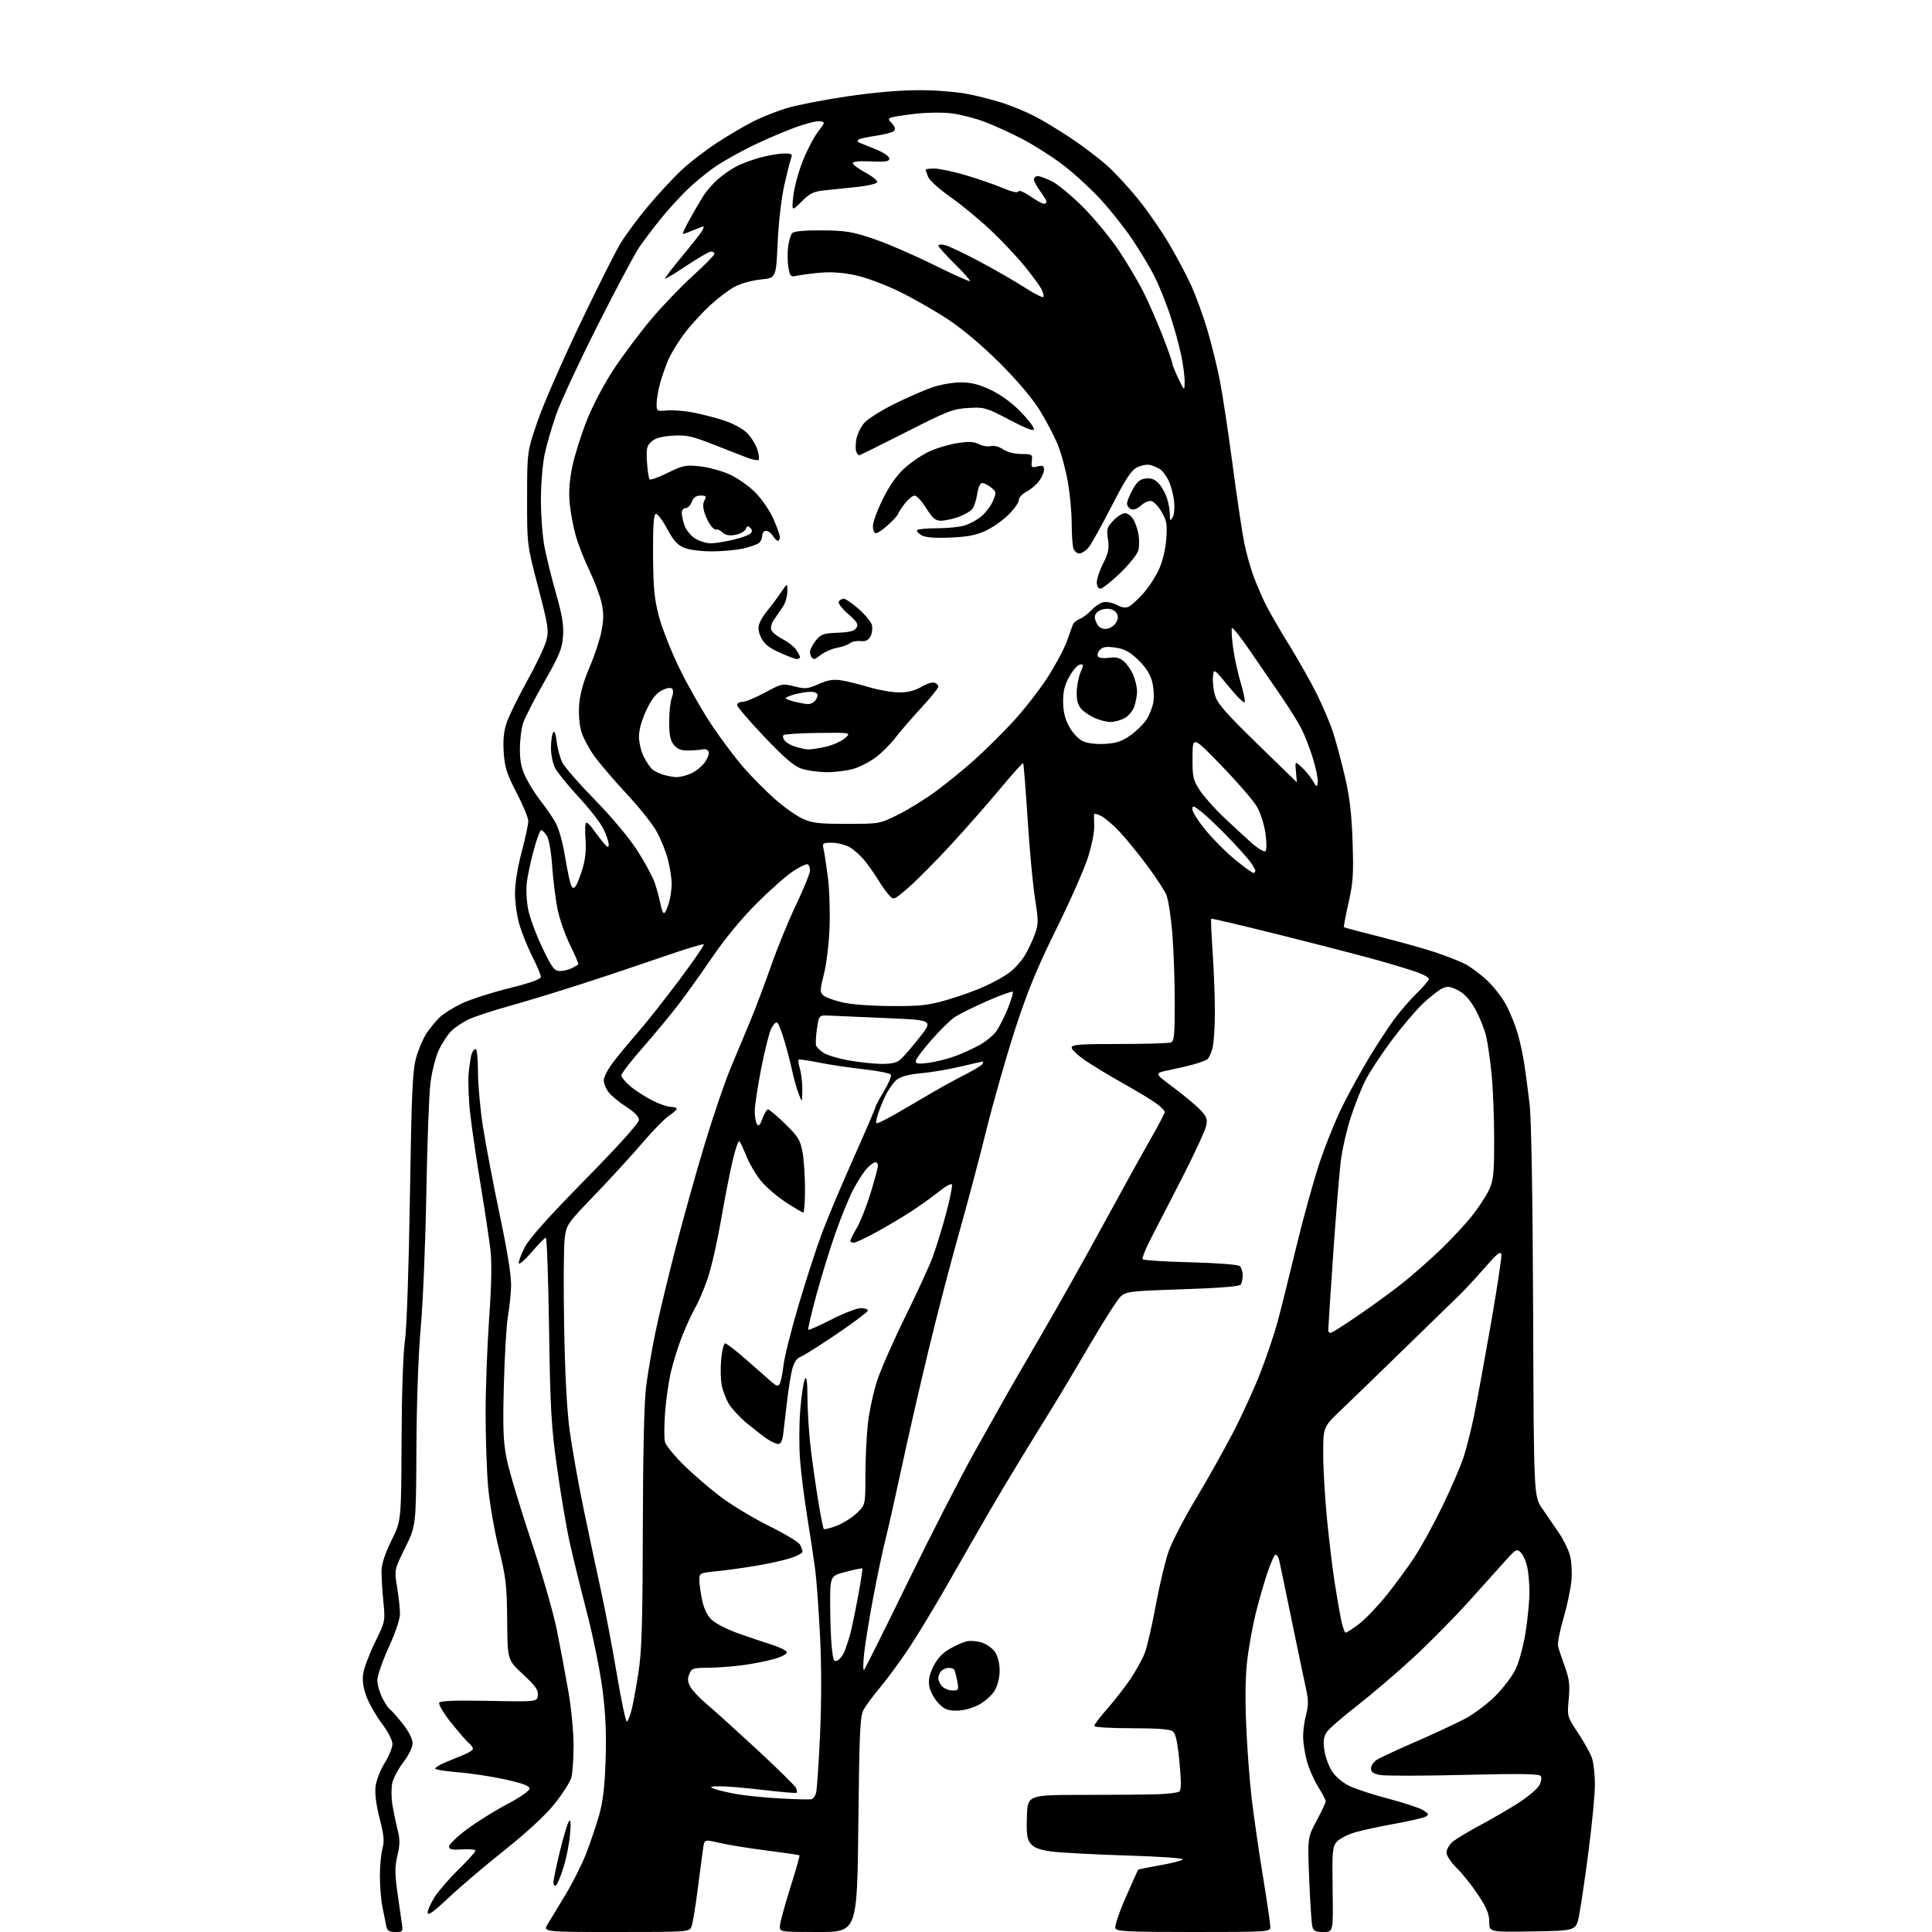 <?xml version="1.0" encoding="UTF-8" standalone="no"?>
<svg 
  version="1.1" 
  xmlns="http://www.w3.org/2000/svg" 
  xmlns:xlink="http://www.w3.org/1999/xlink" 
  xmlns:svg="http://www.w3.org/2000/svg"
  xmlns:rdf="http://www.w3.org/1999/02/22-rdf-syntax-ns#"
  xmlns:cc="http://creativecommons.org/ns#"
  xmlns:dc="http://purl.org/dc/elements/1.1/"
  viewBox="0 0 768 768"
  width="768"
  height="768"
>
<style>svg {background-color: white; }</style>"
<path stroke="none" fill="black" fill-rule="evenodd" d="M157.15,768.00C154.73,768.00 153.93,767.50 153.57,765.75C153.31,764.51 152.62,761.12 152.05,758.20C151.47,755.29 151.00,749.66 151.01,745.70C151.01,741.74 151.47,736.85 152.03,734.82C152.85,731.89 152.62,729.49 150.92,722.90C149.58,717.75 148.96,713.02 149.27,710.28C149.55,707.83 151.14,703.68 152.88,700.88C154.60,698.12 156.00,694.70 156.00,693.27C156.00,691.78 154.23,688.34 151.84,685.17C149.55,682.14 146.81,677.37 145.74,674.58C144.43,671.13 143.99,668.18 144.36,665.41C144.67,663.16 146.77,657.53 149.04,652.91C153.16,644.50 153.16,644.50 152.38,636.50C151.95,632.10 151.63,626.63 151.67,624.34C151.72,621.62 153.09,617.45 155.62,612.34C159.50,604.50 159.50,604.50 159.62,573.00C159.69,554.20 160.23,538.07 160.96,533.00C161.68,528.00 162.50,504.33 162.95,475.50C163.60,434.32 163.99,425.54 165.41,420.50C166.33,417.20 168.18,412.84 169.51,410.82C170.84,408.80 173.19,405.94 174.72,404.46C176.25,402.99 180.20,400.49 183.50,398.91C186.81,397.33 195.24,394.61 202.25,392.87C210.84,390.73 215.00,389.24 215.00,388.32C215.00,387.57 213.46,383.90 211.58,380.17C209.70,376.43 207.39,370.71 206.44,367.44C205.49,364.17 204.71,358.57 204.72,355.00C204.73,351.17 205.82,344.45 207.37,338.66C208.81,333.25 210.00,327.75 210.00,326.43C210.00,325.11 207.92,320.05 205.38,315.18C201.52,307.80 200.67,305.16 200.25,299.30C199.90,294.31 200.23,290.83 201.39,287.34C202.29,284.63 205.94,277.17 209.50,270.76C213.06,264.36 216.51,257.14 217.15,254.71C218.24,250.67 217.97,248.92 213.92,233.40C209.50,216.50 209.50,216.50 209.53,198.00C209.55,179.50 209.55,179.50 213.67,167.50C215.93,160.90 223.45,143.65 230.37,129.18C237.28,114.70 244.61,100.10 246.66,96.74C248.70,93.39 253.59,86.78 257.53,82.07C261.48,77.36 267.40,70.95 270.69,67.83C273.98,64.71 280.46,59.71 285.09,56.70C289.72,53.70 296.20,49.89 299.50,48.24C302.80,46.58 308.65,44.25 312.50,43.05C316.35,41.85 327.15,39.74 336.50,38.35C347.54,36.71 357.71,35.84 365.50,35.85C372.66,35.87 380.73,36.54 385.50,37.53C389.90,38.44 396.20,40.10 399.50,41.23C402.80,42.36 407.98,44.52 411.00,46.04C414.02,47.55 420.55,51.49 425.50,54.78C430.45,58.07 437.08,63.09 440.23,65.94C443.38,68.79 448.92,74.81 452.55,79.31C456.18,83.81 461.62,91.66 464.63,96.74C467.64,101.82 471.62,109.30 473.47,113.37C475.32,117.43 478.22,125.38 479.91,131.03C481.60,136.68 483.88,145.94 484.97,151.60C486.07,157.26 488.34,172.38 490.04,185.20C491.73,198.01 493.80,211.85 494.63,215.94C495.47,220.03 497.19,226.12 498.45,229.47C499.72,232.83 501.94,237.92 503.39,240.79C504.85,243.66 508.95,250.72 512.51,256.48C516.07,262.24 520.96,270.90 523.37,275.72C525.78,280.55 528.71,287.43 529.87,291.00C531.04,294.57 533.16,302.45 534.58,308.50C536.50,316.71 537.29,323.30 537.67,334.50C538.11,347.42 537.89,350.80 536.06,358.88C534.89,364.05 534.07,368.40 534.23,368.56C534.39,368.72 540.96,370.48 548.83,372.46C556.70,374.44 566.59,377.22 570.82,378.64C575.04,380.06 580.25,382.11 582.39,383.20C584.53,384.29 588.52,387.27 591.25,389.83C593.97,392.38 597.47,396.97 599.02,400.04C600.56,403.10 602.53,408.06 603.38,411.05C604.24,414.05 605.39,419.43 605.94,423.00C606.49,426.57 607.44,433.77 608.05,439.00C608.74,444.90 609.27,476.23 609.44,521.64C609.71,594.78 609.71,594.78 613.04,599.64C614.87,602.31 617.85,606.67 619.67,609.32C621.48,611.97 623.47,616.02 624.09,618.32C624.72,620.64 624.97,625.16 624.65,628.50C624.33,631.80 622.90,638.52 621.46,643.44C620.02,648.36 619.07,653.31 619.36,654.44C619.64,655.57 620.85,659.20 622.05,662.50C623.83,667.42 624.10,669.74 623.59,675.42C622.96,682.32 622.96,682.34 627.33,688.92C629.73,692.54 632.22,697.03 632.85,698.90C633.48,700.77 634.00,705.49 634.00,709.40C634.00,713.30 632.86,725.27 631.45,736.00C630.05,746.73 628.37,758.20 627.70,761.50C626.50,767.50 626.50,767.50 609.25,767.77C592.00,768.05 592.00,768.05 592.00,763.99C592.00,760.87 590.98,758.39 587.56,753.22C585.12,749.52 581.30,744.72 579.06,742.55C576.83,740.37 575.00,737.64 575.00,736.47C575.00,735.30 576.01,733.43 577.25,732.31C578.49,731.19 583.55,728.12 588.50,725.48C593.45,722.84 600.45,718.76 604.05,716.40C607.65,714.04 611.20,711.00 611.92,709.65C612.64,708.30 612.91,706.66 612.50,706.01C611.95,705.11 604.51,705.00 582.02,705.55C565.66,705.95 550.64,705.97 548.64,705.59C545.94,705.09 545.00,704.41 545.00,702.98C545.00,701.92 546.01,700.39 547.25,699.59C548.49,698.78 555.35,695.58 562.50,692.48C569.65,689.37 578.47,685.27 582.10,683.37C585.73,681.47 591.26,677.35 594.39,674.22C597.52,671.08 601.17,666.27 602.50,663.51C603.83,660.75 605.61,654.12 606.46,648.76C607.31,643.40 607.99,636.20 607.98,632.76C607.96,629.32 607.55,624.75 607.05,622.61C606.55,620.47 605.41,617.99 604.52,617.11C603.02,615.63 602.60,615.82 599.20,619.55C597.16,621.78 590.55,629.14 584.50,635.91C578.45,642.68 568.10,653.17 561.50,659.23C554.90,665.30 544.86,673.85 539.20,678.25C533.53,682.64 528.19,687.31 527.33,688.62C526.17,690.38 525.95,692.22 526.46,695.75C526.83,698.36 528.21,702.13 529.51,704.13C530.87,706.23 533.77,708.68 536.39,709.95C538.87,711.15 545.97,713.46 552.16,715.08C558.34,716.71 564.51,718.76 565.86,719.64C567.98,721.03 568.09,721.37 566.70,722.15C565.82,722.64 560.24,723.92 554.30,725.00C548.36,726.07 541.21,727.63 538.41,728.46C535.62,729.30 532.47,730.94 531.41,732.11C529.67,734.05 529.52,735.69 529.74,751.12C529.99,768.00 529.99,768.00 526.10,768.00C522.90,768.00 522.12,767.60 521.66,765.75C521.35,764.51 520.80,756.08 520.43,747.00C519.77,730.50 519.77,730.50 523.38,723.74C525.37,720.02 527.00,716.56 527.00,716.05C527.00,715.55 525.63,712.93 523.95,710.23C522.28,707.54 520.26,702.89 519.46,699.91C518.67,696.94 518.02,692.59 518.01,690.26C518.01,687.93 518.54,684.00 519.21,681.52C520.16,677.95 520.15,675.79 519.15,671.25C518.45,668.09 515.89,655.83 513.45,644.00C511.02,632.17 508.79,621.49 508.50,620.25C508.20,619.01 507.56,618.00 507.06,618.00C506.57,618.00 505.02,621.49 503.63,625.75C502.23,630.01 500.21,637.10 499.13,641.50C498.05,645.90 496.61,653.70 495.93,658.84C495.10,665.09 494.91,673.69 495.34,684.84C495.70,694.00 496.68,707.35 497.51,714.50C498.35,721.65 500.38,735.73 502.02,745.79C503.66,755.84 505.00,764.96 505.00,766.04C505.00,767.95 504.15,768.00 474.47,768.00C448.25,768.00 443.86,767.79 443.36,766.50C443.04,765.67 444.90,760.16 447.49,754.25C450.07,748.34 452.31,743.38 452.45,743.23C452.59,743.08 456.46,742.30 461.04,741.49C465.62,740.69 469.76,739.64 470.24,739.16C470.73,738.67 460.84,737.98 447.58,737.58C434.65,737.18 421.24,736.46 417.78,735.97C413.22,735.33 411.01,734.48 409.71,732.89C408.25,731.08 407.98,729.15 408.21,722.09C408.50,713.50 408.50,713.50 431.00,713.50C443.38,713.50 456.65,713.38 460.50,713.23C464.35,713.09 468.04,712.63 468.69,712.21C469.60,711.63 469.64,708.84 468.85,700.48C468.10,692.52 467.38,689.16 466.22,688.25C465.10,687.38 460.14,687.00 449.81,687.00C441.21,687.00 435.00,686.60 435.00,686.06C435.00,685.54 437.30,682.50 440.11,679.31C442.92,676.11 447.05,670.82 449.28,667.55C451.51,664.28 454.12,659.56 455.07,657.05C456.02,654.55 457.99,646.01 459.45,638.09C460.91,630.16 463.19,620.57 464.51,616.78C465.84,612.98 470.63,603.72 475.15,596.19C479.68,588.66 486.43,576.65 490.14,569.50C493.85,562.35 498.87,551.33 501.29,545.00C503.71,538.67 506.66,529.90 507.85,525.50C509.04,521.10 512.28,508.11 515.05,496.64C517.81,485.17 522.02,469.87 524.40,462.64C526.78,455.41 531.02,444.94 533.81,439.37C536.61,433.79 541.41,425.10 544.48,420.04C547.54,414.98 551.93,408.29 554.23,405.17C556.53,402.05 560.57,397.39 563.20,394.81C565.84,392.24 568.00,389.69 568.00,389.15C568.00,388.61 566.09,387.47 563.75,386.62C561.41,385.76 554.73,383.71 548.90,382.05C543.08,380.39 525.59,375.85 510.05,371.96C494.50,368.07 481.64,365.03 481.47,365.20C481.29,365.37 481.55,371.36 482.04,378.51C482.53,385.65 482.93,396.23 482.94,402.00C482.95,407.77 482.55,414.25 482.05,416.40C481.55,418.54 480.55,420.68 479.82,421.15C479.10,421.62 476.70,422.50 474.50,423.11C472.30,423.72 467.88,424.76 464.67,425.41C458.84,426.61 458.84,426.61 466.05,431.97C470.02,434.92 474.81,438.88 476.69,440.76C479.59,443.65 480.03,444.67 479.52,447.34C479.20,449.08 475.15,457.93 470.53,467.00C465.90,476.07 460.19,487.18 457.83,491.68C455.46,496.18 453.86,500.19 454.26,500.59C454.66,501.00 463.21,501.53 473.25,501.78C483.29,502.03 492.06,502.69 492.75,503.24C493.44,503.79 493.99,505.43 493.98,506.87C493.98,508.32 493.64,510.01 493.23,510.63C492.75,511.38 484.93,512.01 470.17,512.50C449.33,513.19 447.68,513.38 445.50,515.37C444.22,516.54 438.71,525.15 433.25,534.50C427.79,543.85 420.94,555.33 418.03,560.00C415.12,564.67 409.72,573.45 406.03,579.50C402.34,585.55 396.79,594.82 393.71,600.11C390.63,605.39 383.52,617.77 377.92,627.61C372.33,637.45 364.90,649.77 361.43,655.00C357.95,660.23 352.85,667.20 350.08,670.50C347.32,673.80 344.30,677.85 343.37,679.50C341.88,682.15 341.62,687.52 341.20,725.25C340.72,768.00 340.72,768.00 325.36,768.00C310.17,768.00 310.00,767.98 310.00,765.78C310.00,764.57 311.83,757.77 314.06,750.68C316.30,743.59 317.99,737.67 317.81,737.51C317.64,737.36 311.80,736.51 304.83,735.62C297.86,734.74 289.44,733.38 286.11,732.60C280.05,731.19 280.05,731.19 279.56,734.35C279.29,736.08 278.33,743.34 277.42,750.48C276.52,757.62 275.39,764.49 274.91,765.73C274.05,768.00 274.05,768.00 244.93,768.00C215.80,768.00 215.80,768.00 217.78,764.75C218.87,762.96 222.07,757.67 224.89,753.00C227.71,748.33 231.35,741.08 232.97,736.90C234.59,732.72 236.88,725.97 238.06,721.90C239.65,716.43 240.35,710.69 240.73,699.93C241.09,689.47 240.76,681.56 239.54,671.93C238.61,664.54 235.80,650.62 233.30,641.00C230.80,631.38 227.69,618.69 226.40,612.82C225.10,606.95 222.86,593.67 221.42,583.32C219.12,566.82 218.73,560.04 218.26,528.25C217.97,508.31 217.39,492.00 216.99,492.00C216.58,492.00 214.07,494.54 211.42,497.65C208.77,500.75 206.44,502.81 206.24,502.22C206.05,501.64 207.07,498.82 208.51,495.97C210.36,492.34 217.55,484.26 232.57,468.97C245.89,455.42 254.00,446.41 254.00,445.18C254.00,443.91 252.23,442.07 248.98,439.99C246.22,438.22 243.07,435.63 241.98,434.25C240.89,432.86 240.00,430.70 240.00,429.44C240.00,428.18 241.66,424.98 243.68,422.33C245.71,419.67 250.12,414.34 253.49,410.48C256.86,406.62 264.26,397.26 269.93,389.69C275.61,382.12 280.02,375.69 279.73,375.40C279.45,375.11 272.08,377.36 263.36,380.39C254.64,383.41 239.85,388.36 230.50,391.37C221.15,394.38 208.32,398.28 202.00,400.04C195.68,401.80 188.61,404.13 186.30,405.21C183.99,406.29 180.88,408.37 179.40,409.84C177.92,411.30 175.67,414.75 174.40,417.50C173.14,420.25 171.65,426.14 171.10,430.60C170.55,435.05 169.82,454.63 169.48,474.10C169.14,493.57 168.15,517.60 167.27,527.50C166.30,538.41 165.61,557.52 165.53,576.00C165.38,606.50 165.38,606.50 161.05,615.28C156.72,624.07 156.72,624.07 157.86,630.98C158.49,634.78 159.00,639.50 159.00,641.48C159.00,643.62 157.18,649.05 154.50,654.89C152.03,660.29 150.00,666.14 150.00,667.90C150.00,669.65 150.89,672.83 151.99,674.97C153.08,677.11 154.45,679.16 155.03,679.52C155.61,679.88 157.87,682.43 160.05,685.18C162.49,688.27 164.00,691.23 164.00,692.95C164.00,694.59 162.52,697.65 160.37,700.47C158.37,703.08 156.38,706.81 155.94,708.75C155.51,710.69 155.53,714.57 155.99,717.39C156.45,720.20 157.38,724.68 158.05,727.33C159.03,731.20 159.02,733.25 157.99,737.56C156.95,741.88 156.93,744.70 157.90,751.73C158.56,756.55 159.36,762.19 159.68,764.25C160.24,767.90 160.18,768.00 157.15,768.00zM178.25,754.44C172.18,760.16 170.00,761.70 170.00,760.30C170.00,759.25 171.30,756.39 172.88,753.95C174.47,751.50 178.74,746.59 182.38,743.03C186.02,739.47 189.00,736.17 189.00,735.69C189.00,735.21 186.64,734.97 183.75,735.16C179.60,735.43 178.50,735.19 178.50,734.00C178.50,733.18 181.65,730.14 185.50,727.25C189.35,724.36 196.55,719.86 201.50,717.25C206.72,714.49 210.50,711.87 210.50,711.00C210.50,709.92 207.81,708.91 200.85,707.36C195.54,706.19 187.10,704.90 182.10,704.51C177.09,704.11 173.00,703.45 173.00,703.05C173.00,702.64 174.69,701.58 176.75,700.69C178.81,699.81 182.19,698.41 184.25,697.59C186.31,696.77 188.00,695.68 188.00,695.17C188.00,694.66 187.25,693.63 186.34,692.87C185.43,692.12 182.26,688.46 179.29,684.74C176.32,681.02 174.21,677.47 174.59,676.86C175.07,676.08 181.03,675.86 194.39,676.12C213.50,676.50 213.50,676.50 213.80,673.91C214.04,671.83 212.87,670.17 207.92,665.58C201.73,659.86 201.73,659.86 201.61,644.18C201.49,630.14 201.14,627.13 198.26,615.47C196.49,608.31 194.59,597.28 194.03,590.97C193.47,584.66 193.03,571.40 193.04,561.50C193.05,551.60 193.68,534.73 194.45,524.00C195.37,511.13 195.55,501.95 194.98,497.00C194.50,492.88 192.77,481.40 191.14,471.50C189.50,461.60 187.62,448.80 186.95,443.06C186.29,437.32 186.00,429.89 186.31,426.55C186.63,423.21 187.18,419.69 187.55,418.74C187.91,417.78 188.62,417.00 189.11,417.00C189.60,417.00 190.00,421.08 190.00,426.07C190.00,431.05 190.89,440.86 191.98,447.86C193.07,454.86 196.08,470.69 198.67,483.04C201.87,498.25 203.31,507.44 203.16,511.50C203.03,514.80 202.46,520.20 201.88,523.50C201.30,526.80 200.59,538.98 200.29,550.56C199.84,567.98 200.04,573.09 201.44,580.06C202.38,584.70 206.70,599.16 211.05,612.18C215.44,625.32 220.07,641.41 221.44,648.30C222.80,655.14 224.83,666.03 225.96,672.50C227.08,678.97 228.00,688.59 228.00,693.89C228.00,699.18 227.59,704.95 227.09,706.70C226.58,708.46 223.62,713.08 220.51,716.98C216.91,721.50 209.70,728.18 200.68,735.38C192.88,741.59 182.79,750.17 178.25,754.44zM220.97,749.52C220.44,749.85 220.00,749.30 220.00,748.31C220.00,747.31 221.13,741.84 222.51,736.14C223.89,730.45 225.50,725.05 226.08,724.14C226.85,722.94 226.99,724.23 226.62,729.00C226.34,732.58 225.17,738.52 224.03,742.21C222.88,745.90 221.51,749.19 220.97,749.52zM322.65,715.20C323.28,715.02 324.08,713.88 324.41,712.68C324.75,711.48 325.45,701.17 325.97,689.77C326.57,676.72 326.57,662.07 325.98,650.27C325.46,639.95 324.60,628.12 324.06,624.00C323.53,619.88 322.14,610.65 320.97,603.50C319.80,596.35 318.48,586.00 318.05,580.50C317.61,575.00 317.65,565.84 318.14,560.14C318.62,554.45 319.45,549.05 319.98,548.14C320.65,547.00 320.95,549.19 320.97,555.29C320.99,560.12 321.48,568.45 322.06,573.79C322.65,579.13 323.99,588.85 325.05,595.40C326.10,601.94 327.19,607.52 327.46,607.79C327.73,608.07 330.00,607.51 332.51,606.55C335.01,605.60 338.62,603.34 340.53,601.54C344.00,598.26 344.00,598.26 344.01,586.38C344.01,579.85 344.47,570.52 345.03,565.65C345.59,560.78 347.25,553.15 348.72,548.69C350.20,544.23 355.18,532.91 359.80,523.54C364.41,514.17 369.29,503.57 370.64,500.00C371.99,496.43 374.41,488.60 376.02,482.60C377.62,476.61 378.70,471.32 378.40,470.84C378.11,470.37 375.98,471.49 373.68,473.34C371.38,475.19 366.79,478.51 363.49,480.73C360.18,482.94 353.71,486.83 349.11,489.38C344.52,491.92 340.14,494.00 339.38,494.00C338.62,494.00 338.01,493.66 338.01,493.25C338.02,492.84 339.20,490.48 340.65,488.00C342.09,485.52 344.56,479.26 346.13,474.09C347.71,468.91 349.00,464.07 349.00,463.34C349.00,462.60 348.53,462.00 347.95,462.00C347.38,462.00 345.87,463.12 344.60,464.49C343.33,465.86 340.92,469.57 339.25,472.74C337.57,475.91 334.38,483.68 332.16,490.00C329.93,496.32 326.49,507.51 324.50,514.86C322.51,522.20 321.06,528.40 321.29,528.62C321.51,528.84 325.67,526.99 330.53,524.51C335.39,522.03 340.64,520.00 342.19,520.00C343.73,520.00 345.00,520.43 345.00,520.95C345.00,521.48 339.35,525.73 332.43,530.41C325.52,535.08 319.01,539.18 317.96,539.51C316.86,539.86 315.63,541.67 315.03,543.81C314.46,545.84 313.52,551.55 312.93,556.50C312.34,561.45 311.64,567.41 311.37,569.75C311.03,572.69 310.40,574.00 309.34,574.00C308.50,574.00 306.39,573.01 304.65,571.80C302.92,570.59 299.35,567.80 296.72,565.62C294.09,563.43 290.98,560.09 289.81,558.20C288.64,556.30 287.33,552.90 286.89,550.63C286.45,548.36 286.35,543.69 286.68,540.25C287.01,536.81 287.73,534.00 288.28,534.00C288.82,534.00 292.70,537.01 296.89,540.69C301.07,544.37 305.54,548.30 306.80,549.41C308.65,551.04 309.27,551.18 309.94,550.10C310.39,549.36 311.07,546.06 311.45,542.76C311.82,539.46 314.54,528.60 317.50,518.63C320.45,508.66 324.64,495.77 326.81,490.00C328.98,484.23 334.63,470.80 339.38,460.17C344.12,449.54 348.00,440.51 348.00,440.11C348.00,439.71 349.52,436.86 351.37,433.79C353.22,430.71 354.46,427.74 354.11,427.18C353.77,426.62 348.99,425.67 343.49,425.07C338.00,424.47 329.97,423.27 325.67,422.41C321.36,421.54 317.65,421.01 317.43,421.23C317.21,421.45 317.48,423.17 318.02,425.06C318.56,426.94 318.97,430.74 318.93,433.49C318.86,438.50 318.86,438.50 317.38,434.50C316.57,432.30 315.43,428.25 314.86,425.50C314.28,422.75 312.91,417.46 311.81,413.75C310.71,410.04 309.42,406.76 308.94,406.47C308.47,406.17 307.42,407.21 306.62,408.78C305.81,410.34 303.99,417.56 302.57,424.81C301.16,432.07 300.01,439.70 300.02,441.76C300.02,443.82 300.42,446.12 300.90,446.88C301.55,447.90 302.12,447.31 303.09,444.63C303.81,442.63 304.81,441.00 305.30,441.00C305.79,441.00 308.86,443.59 312.10,446.75C317.25,451.76 318.13,453.19 319.00,457.89C319.55,460.85 320.00,467.49 320.00,472.64C320.00,477.79 319.69,482.00 319.32,482.00C318.95,482.00 315.82,480.16 312.37,477.92C308.92,475.67 304.49,471.86 302.51,469.44C300.53,467.03 297.96,462.68 296.79,459.78C295.62,456.88 294.34,454.12 293.94,453.66C293.54,453.19 292.29,456.79 291.16,461.66C290.04,466.52 287.96,477.19 286.55,485.36C285.13,493.53 282.83,503.65 281.42,507.86C280.02,512.06 277.80,517.34 276.49,519.58C275.18,521.83 272.79,527.00 271.18,531.08C269.57,535.16 267.51,541.76 266.61,545.74C265.71,549.73 264.70,556.98 264.35,561.86C264.00,566.75 263.99,571.84 264.33,573.17C264.66,574.51 268.01,578.63 271.77,582.34C275.52,586.05 282.18,591.78 286.55,595.07C290.92,598.36 299.57,603.56 305.77,606.63C311.96,609.69 317.48,613.02 318.02,614.03C318.56,615.04 319.00,616.31 319.00,616.85C319.00,617.40 316.86,618.53 314.25,619.38C311.64,620.23 305.45,621.60 300.50,622.43C295.55,623.26 288.46,624.24 284.75,624.60C278.18,625.26 278.00,625.35 278.00,628.09C278.00,629.64 278.51,633.27 279.13,636.17C279.88,639.65 281.19,642.30 282.99,643.97C284.50,645.36 289.05,647.70 293.11,649.17C297.18,650.63 303.17,652.66 306.44,653.67C309.70,654.68 312.55,656.04 312.76,656.70C312.98,657.42 311.00,658.52 307.82,659.45C304.89,660.30 299.12,661.43 295.00,661.97C290.88,662.50 284.68,662.95 281.23,662.97C275.41,663.00 274.88,663.19 273.97,665.58C273.22,667.54 273.38,668.81 274.61,670.83C275.51,672.30 278.33,675.24 280.87,677.36C283.42,679.48 292.34,687.54 300.71,695.27C309.07,703.01 316.17,710.00 316.48,710.81C316.79,711.62 316.87,712.46 316.66,712.67C316.45,712.88 310.48,712.37 303.39,711.54C296.30,710.70 288.48,710.04 286.00,710.07C282.39,710.12 281.93,710.30 283.69,711.01C284.89,711.49 288.72,712.42 292.19,713.08C295.66,713.73 303.68,714.55 310.00,714.91C316.32,715.26 322.02,715.39 322.65,715.20zM249.20,684.38C249.61,684.12 250.41,682.18 250.98,680.07C251.55,677.95 252.78,671.33 253.72,665.36C255.12,656.38 255.43,646.38 255.53,607.50C255.60,577.07 256.07,557.15 256.86,551.01C257.53,545.78 259.19,536.11 260.56,529.51C261.93,522.90 265.55,507.82 268.60,496.00C271.65,484.18 276.88,465.50 280.22,454.50C283.55,443.50 288.08,430.23 290.27,425.00C292.46,419.77 296.03,411.23 298.19,406.00C300.36,400.77 304.14,390.74 306.60,383.70C309.07,376.66 313.54,365.75 316.54,359.46C319.54,353.17 322.00,347.14 322.00,346.07C322.00,345.00 321.61,343.88 321.13,343.58C320.66,343.29 318.07,344.49 315.38,346.25C312.70,348.01 306.19,353.74 300.93,358.98C295.11,364.76 288.27,373.01 283.50,380.00C279.18,386.32 273.08,394.88 269.94,399.00C266.81,403.12 260.36,410.91 255.62,416.31C250.88,421.70 247.00,426.73 247.00,427.49C247.00,428.24 248.69,430.25 250.75,431.96C252.81,433.66 256.73,436.17 259.45,437.53C262.17,438.89 265.43,440.00 266.70,440.00C267.96,440.00 269.00,440.34 269.00,440.75C269.00,441.16 267.62,442.40 265.95,443.50C264.27,444.60 259.53,449.44 255.42,454.26C251.30,459.08 242.81,468.35 236.56,474.86C225.35,486.51 225.17,486.77 224.47,492.42C224.07,495.57 223.98,511.28 224.26,527.33C224.60,546.60 225.36,560.73 226.49,568.97C227.43,575.83 229.92,589.78 232.03,599.97C234.14,610.16 237.25,624.80 238.94,632.50C240.63,640.20 243.46,655.13 245.23,665.67C247.00,676.21 248.79,684.63 249.20,684.38zM380.24,680.00C376.58,680.00 375.30,679.47 372.93,676.93C371.35,675.24 369.78,672.33 369.43,670.46C368.97,668.01 369.40,665.80 370.99,662.52C372.49,659.43 374.53,657.20 377.35,655.55C379.63,654.22 382.71,652.84 384.20,652.47C385.68,652.11 388.46,652.33 390.36,652.96C392.27,653.59 394.63,655.32 395.61,656.80C396.65,658.39 397.38,661.38 397.38,664.08C397.38,666.82 396.60,670.00 395.43,672.00C394.35,673.85 391.50,676.40 389.08,677.68C386.39,679.10 382.96,680.00 380.24,680.00zM378.68,672.00C381.08,672.00 381.18,671.78 380.52,668.26C380.13,666.20 379.61,664.17 379.35,663.76C379.09,663.34 378.10,663.00 377.14,663.00C376.18,663.00 374.86,663.54 374.20,664.20C373.54,664.86 373.00,666.18 373.00,667.13C373.00,668.08 373.71,669.56 374.57,670.43C375.44,671.29 377.29,672.00 378.68,672.00zM343.47,663.83C343.86,663.45 351.72,647.70 360.92,628.83C370.13,609.95 382.09,586.62 387.50,577.00C392.91,567.38 398.47,557.48 399.85,555.00C401.23,552.52 407.61,541.50 414.02,530.50C420.43,519.50 431.43,499.93 438.46,487.00C445.49,474.07 453.88,458.89 457.12,453.25C460.35,447.62 463.00,442.58 463.00,442.05C463.00,441.53 461.54,440.02 459.75,438.70C457.96,437.38 452.23,433.90 447.00,430.97C441.77,428.04 434.91,423.91 431.75,421.79C428.59,419.66 426.00,417.27 426.00,416.46C426.00,415.23 428.98,415.00 444.92,415.00C455.32,415.00 464.55,414.73 465.42,414.39C466.77,413.87 467.00,411.49 466.98,398.14C466.98,389.54 466.53,377.21 465.99,370.74C465.46,364.27 464.40,357.52 463.65,355.74C462.90,353.96 459.46,348.70 456.01,344.06C452.56,339.43 447.67,333.42 445.15,330.73C442.63,328.03 439.31,325.18 437.78,324.39C436.25,323.60 434.96,323.30 434.91,323.72C434.86,324.15 434.88,326.30 434.97,328.51C435.05,330.71 433.94,336.24 432.50,340.80C431.07,345.35 425.40,358.17 419.91,369.27C412.24,384.81 408.48,393.96 403.58,408.98C400.09,419.72 394.88,437.95 392.02,449.50C389.16,461.05 384.20,479.73 381.01,491.00C377.81,502.27 372.42,522.98 369.04,537.00C365.65,551.02 360.86,571.95 358.39,583.50C355.91,595.05 353.00,608.01 351.91,612.29C350.83,616.57 348.65,626.92 347.07,635.29C345.50,643.66 343.88,653.65 343.48,657.50C343.08,661.35 343.08,664.20 343.47,663.83zM333.00,660.00C333.95,659.49 335.20,657.82 335.79,656.29C336.37,654.75 337.31,651.92 337.86,650.00C338.42,648.08 339.82,641.39 340.99,635.14C342.15,628.88 342.97,623.64 342.80,623.48C342.64,623.32 339.69,623.92 336.25,624.82C330.00,626.46 330.00,626.46 330.00,637.58C330.00,643.70 330.29,651.46 330.64,654.81C331.20,660.19 331.48,660.81 333.00,660.00zM534.93,649.00C535.36,649.00 537.75,647.44 540.24,645.54C542.73,643.64 547.60,638.58 551.05,634.29C554.51,630.01 559.56,623.12 562.27,619.00C564.99,614.88 570.04,605.65 573.50,598.50C576.96,591.35 580.73,582.58 581.88,579.00C583.03,575.42 584.88,568.04 586.00,562.58C587.11,557.12 590.07,540.99 592.57,526.72C595.07,512.45 596.97,499.87 596.81,498.76C596.56,497.14 595.24,498.18 590.06,504.12C586.52,508.18 582.02,513.03 580.06,514.90C578.10,516.77 568.38,526.22 558.47,535.90C548.55,545.58 537.19,556.59 533.22,560.36C526.00,567.22 526.00,567.22 526.00,577.97C526.00,583.88 526.69,595.65 527.53,604.11C528.37,612.57 529.72,623.77 530.54,629.00C531.36,634.23 532.50,640.86 533.08,643.75C533.67,646.64 534.50,649.00 534.93,649.00zM529.41,529.67C530.18,529.38 535.24,526.10 540.66,522.39C546.07,518.68 553.65,513.14 557.50,510.08C561.35,507.03 568.02,501.16 572.33,497.05C576.64,492.94 582.38,486.80 585.08,483.40C587.79,480.00 590.89,475.25 591.98,472.86C593.68,469.12 593.96,466.31 593.95,453.00C593.95,444.48 593.51,433.00 592.98,427.50C592.45,422.00 591.49,415.15 590.85,412.27C590.21,409.39 588.27,404.47 586.53,401.34C584.33,397.36 582.23,395.04 579.62,393.68C576.57,392.10 575.41,391.95 573.40,392.86C572.04,393.49 568.63,396.13 565.83,398.75C563.03,401.36 557.38,408.00 553.27,413.50C549.16,419.00 544.46,426.13 542.84,429.33C541.21,432.54 538.58,439.16 536.99,444.04C535.39,448.93 533.61,456.65 533.02,461.21C532.44,465.77 531.07,482.50 529.98,498.39C528.89,514.28 528.00,527.94 528.00,528.75C528.00,529.60 528.59,529.99 529.41,529.67zM352.04,444.98C354.30,443.83 360.62,440.21 366.09,436.95C371.56,433.68 379.14,429.44 382.94,427.53C386.74,425.62 390.14,423.59 390.48,423.02C390.83,422.46 390.89,422.00 390.62,422.00C390.35,422.00 386.40,422.89 381.84,423.98C377.29,425.07 370.27,426.26 366.24,426.62C361.29,427.07 358.11,427.91 356.45,429.22C355.09,430.29 352.91,433.48 351.60,436.33C350.30,439.17 348.94,442.75 348.59,444.28C347.94,447.07 347.94,447.07 352.04,444.98zM350.14,422.91C354.15,422.97 356.38,422.50 357.85,421.25C358.99,420.29 362.41,416.35 365.45,412.50C370.98,405.50 370.98,405.50 352.74,404.73C342.71,404.31 332.48,403.86 330.02,403.73C325.54,403.50 325.54,403.50 324.75,408.97C324.31,411.98 324.16,414.99 324.42,415.66C324.68,416.33 326.02,417.62 327.41,418.53C328.79,419.44 333.20,420.77 337.21,421.50C341.22,422.22 347.04,422.86 350.14,422.91zM369.25,422.48C372.14,422.08 376.87,420.88 379.76,419.81C382.65,418.73 387.03,416.72 389.50,415.35C391.96,413.97 394.91,411.52 396.06,409.91C397.21,408.30 399.26,404.24 400.63,400.88C401.99,397.52 402.87,394.53 402.57,394.24C402.27,393.94 397.64,395.63 392.27,397.99C386.89,400.35 381.11,403.23 379.41,404.39C377.71,405.55 373.55,409.65 370.17,413.50C366.80,417.35 364.03,421.10 364.02,421.84C364.00,422.89 365.16,423.03 369.25,422.48zM354.14,399.92C365.88,399.99 368.98,399.65 376.42,397.49C381.18,396.12 387.96,393.68 391.50,392.07C395.03,390.47 399.54,387.93 401.51,386.42C403.48,384.92 406.19,381.83 407.52,379.56C408.85,377.29 410.62,373.50 411.46,371.13C412.82,367.27 412.81,365.82 411.45,357.32C410.60,352.09 409.28,337.90 408.51,325.79C407.73,313.68 406.93,303.60 406.72,303.39C406.51,303.18 402.46,307.67 397.73,313.37C392.99,319.07 384.19,329.08 378.18,335.62C372.17,342.15 364.55,349.84 361.26,352.70C355.26,357.91 355.26,357.91 353.29,355.70C352.21,354.49 350.36,351.88 349.18,349.91C348.00,347.93 345.65,344.56 343.96,342.41C342.27,340.26 339.45,337.71 337.71,336.75C335.96,335.79 332.79,335.00 330.66,335.00C327.14,335.00 326.83,335.21 327.33,337.25C327.64,338.49 328.41,343.52 329.06,348.42C329.71,353.33 330.02,362.56 329.76,368.92C329.50,375.29 328.48,383.57 327.50,387.32C325.98,393.16 325.92,394.35 327.11,395.54C327.88,396.31 331.20,397.59 334.50,398.38C338.11,399.26 345.94,399.87 354.14,399.92zM222.59,386.00C223.99,386.00 226.11,385.49 227.32,384.86C228.52,384.24 229.67,383.58 229.88,383.40C230.10,383.21 228.65,379.79 226.67,375.78C224.69,371.78 222.43,365.35 221.64,361.50C220.85,357.65 219.90,350.00 219.52,344.50C219.11,338.64 218.23,333.57 217.39,332.25C216.60,331.01 215.58,330.00 215.13,330.00C214.68,330.00 213.37,333.49 212.21,337.75C211.05,342.01 209.81,347.79 209.44,350.58C209.08,353.41 209.31,358.28 209.97,361.58C210.62,364.84 213.15,371.66 215.60,376.75C219.48,384.83 220.37,386.00 222.59,386.00zM263.95,363.00C264.35,363.00 265.20,361.26 265.84,359.13C266.48,357.01 267.00,353.50 267.00,351.34C267.00,349.19 266.31,344.76 265.46,341.52C264.62,338.27 262.54,333.19 260.85,330.24C259.16,327.28 253.92,320.73 249.20,315.68C244.49,310.63 238.76,303.96 236.47,300.86C234.19,297.75 231.74,293.13 231.02,290.59C230.25,287.82 229.94,283.45 230.26,279.73C230.60,275.76 232.07,270.53 234.33,265.30C236.28,260.80 238.42,254.35 239.08,250.98C240.02,246.25 240.02,243.67 239.10,239.57C238.45,236.65 236.31,230.95 234.35,226.89C232.38,222.82 229.95,216.66 228.94,213.20C227.93,209.73 226.82,203.88 226.47,200.20C226.03,195.60 226.35,190.99 227.49,185.50C228.40,181.10 231.00,172.83 233.27,167.11C235.69,161.01 240.15,152.56 244.09,146.61C247.78,141.05 254.39,132.22 258.78,127.00C263.16,121.78 270.64,113.98 275.38,109.67C280.12,105.37 284.00,101.43 284.00,100.92C284.00,100.42 283.39,100.00 282.65,100.00C281.91,100.00 277.58,102.49 273.03,105.54C268.47,108.59 264.59,110.93 264.40,110.73C264.21,110.54 267.22,106.59 271.09,101.94C274.96,97.30 278.57,92.71 279.10,91.75C279.63,90.79 279.88,90.00 279.66,90.00C279.43,90.00 277.63,90.68 275.65,91.50C273.68,92.33 271.81,93.00 271.50,93.00C271.19,93.00 272.37,90.41 274.13,87.25C275.88,84.09 278.32,79.91 279.54,77.96C280.76,76.01 283.40,72.97 285.41,71.21C287.41,69.45 290.83,67.11 293.00,66.00C295.17,64.90 299.52,63.32 302.68,62.50C305.84,61.67 309.95,61.00 311.82,61.00C314.65,61.00 315.10,61.29 314.52,62.75C314.15,63.71 312.92,68.55 311.80,73.50C310.61,78.75 309.50,88.33 309.13,96.50C308.50,110.50 308.50,110.50 302.50,111.09C299.20,111.41 294.65,112.63 292.38,113.79C290.12,114.95 285.70,118.25 282.57,121.11C279.44,123.97 274.85,128.94 272.38,132.15C269.91,135.36 266.95,140.12 265.79,142.74C264.64,145.35 263.09,149.74 262.36,152.49C261.62,155.25 261.02,158.86 261.01,160.53C261.00,163.47 261.12,163.54 265.09,163.16C267.33,162.95 271.95,163.30 275.34,163.94C278.73,164.58 284.32,166.02 287.76,167.14C291.32,168.29 295.27,170.42 296.93,172.08C298.53,173.69 300.37,176.60 301.02,178.57C301.67,180.53 301.90,182.43 301.54,182.79C301.18,183.15 299.00,182.71 296.69,181.81C294.39,180.91 288.24,178.51 283.03,176.48C274.89,173.31 272.68,172.85 267.34,173.19C262.98,173.47 260.47,174.17 258.96,175.54C257.09,177.23 256.85,178.32 257.19,183.71C257.41,187.13 257.88,190.21 258.23,190.56C258.57,190.91 261.82,189.74 265.44,187.96C271.42,185.01 272.58,184.78 278.13,185.36C281.49,185.71 286.82,187.15 289.98,188.57C293.15,189.99 297.78,193.24 300.31,195.82C302.84,198.40 306.05,203.10 307.45,206.28C308.85,209.46 310.00,212.72 310.00,213.53C310.00,214.34 309.66,215.00 309.24,215.00C308.82,215.00 307.92,214.10 307.23,213.00C306.55,211.90 305.31,211.00 304.49,211.00C303.67,211.00 303.00,211.84 303.00,212.88C303.00,213.91 302.42,215.24 301.71,215.83C301.00,216.42 298.19,217.41 295.46,218.04C292.73,218.67 287.09,219.18 282.93,219.18C278.59,219.18 273.88,218.56 271.89,217.73C269.27,216.63 267.63,214.78 265.13,210.09C263.31,206.68 261.30,204.07 260.66,204.29C259.84,204.57 259.53,209.32 259.60,220.59C259.68,233.58 260.11,238.06 261.92,245.00C263.14,249.68 266.86,259.06 270.18,265.87C273.51,272.67 279.29,282.79 283.02,288.37C286.76,293.94 292.45,301.50 295.66,305.18C298.87,308.85 304.40,314.42 307.95,317.57C311.50,320.72 316.45,324.24 318.95,325.39C322.84,327.20 325.39,327.50 336.55,327.50C349.58,327.50 349.62,327.49 357.07,323.81C361.18,321.78 368.13,317.44 372.52,314.18C376.91,310.91 383.68,305.37 387.57,301.87C391.46,298.36 398.11,291.79 402.34,287.26C406.56,282.73 412.69,274.96 415.94,270.01C419.19,265.05 422.80,258.41 423.96,255.25C425.12,252.09 426.27,248.93 426.51,248.23C426.75,247.54 427.97,246.55 429.22,246.04C430.48,245.53 432.56,243.96 433.86,242.55C435.16,241.14 437.25,239.72 438.51,239.41C439.76,239.09 442.19,239.56 443.90,240.45C446.12,241.60 447.54,241.78 448.85,241.08C449.85,240.54 452.37,238.22 454.45,235.92C456.53,233.62 459.33,229.34 460.67,226.41C462.16,223.15 463.30,218.44 463.61,214.29C464.04,208.44 463.78,206.95 461.78,203.51C460.49,201.31 458.63,199.36 457.63,199.17C456.64,198.98 454.81,199.77 453.57,200.94C452.20,202.22 450.66,202.81 449.66,202.42C448.74,202.07 448.01,201.05 448.02,200.14C448.03,199.24 449.05,196.70 450.29,194.50C452.03,191.41 453.24,190.43 455.56,190.20C457.68,189.99 459.18,190.58 460.64,192.20C461.79,193.47 463.24,196.03 463.86,197.90C464.49,199.77 465.01,202.69 465.03,204.40C465.06,207.13 465.19,207.27 466.15,205.62C466.78,204.54 467.00,201.68 466.68,198.92C466.36,196.27 465.35,192.62 464.42,190.80C463.49,188.99 462.00,187.05 461.11,186.50C460.23,185.95 458.54,185.22 457.36,184.87C456.19,184.52 453.85,184.90 452.16,185.72C449.70,186.91 447.67,189.97 441.96,201.07C438.04,208.70 433.94,216.08 432.85,217.47C431.75,218.86 430.04,220.00 429.04,220.00C428.01,220.00 426.97,219.03 426.63,217.75C426.30,216.51 426.02,212.07 426.01,207.88C426.01,203.69 425.32,196.35 424.48,191.57C423.65,186.80 421.86,180.14 420.49,176.79C419.13,173.44 415.90,167.27 413.32,163.10C410.42,158.40 404.40,151.28 397.56,144.44C390.80,137.68 382.85,130.95 377.11,127.14C371.94,123.70 363.14,118.66 357.56,115.94C351.85,113.15 344.14,110.28 339.95,109.39C335.04,108.35 330.28,108.01 326.00,108.41C322.43,108.74 318.29,109.28 316.81,109.61C314.36,110.16 314.07,109.90 313.44,106.54C313.06,104.53 312.98,100.84 313.26,98.35C313.54,95.86 314.30,93.30 314.94,92.66C315.70,91.91 319.91,91.53 326.81,91.58C336.04,91.65 338.80,92.10 347.00,94.85C352.23,96.60 362.94,101.22 370.82,105.11C378.70,109.01 385.34,111.99 385.59,111.75C385.83,111.50 383.10,108.42 379.53,104.90C375.95,101.38 373.02,98.11 373.01,97.64C373.01,97.17 374.24,97.09 375.75,97.47C377.26,97.84 383.45,100.79 389.50,104.01C395.55,107.24 403.65,111.91 407.50,114.39C411.35,116.88 414.64,118.50 414.81,118.01C414.99,117.52 414.59,116.07 413.93,114.81C413.27,113.54 410.26,109.46 407.24,105.74C404.22,102.02 398.10,95.54 393.64,91.35C389.19,87.15 382.01,81.25 377.69,78.22C373.38,75.20 369.43,71.63 368.92,70.30C368.42,68.96 368.00,67.67 368.00,67.43C368.00,67.20 369.52,67.00 371.39,67.00C373.25,67.00 378.68,68.13 383.45,69.51C388.22,70.90 394.90,73.19 398.28,74.62C402.21,76.27 404.56,76.81 404.80,76.11C405.01,75.47 406.98,76.27 409.51,78.01C411.90,79.65 414.34,81.00 414.93,81.00C415.52,81.00 416.00,80.64 416.00,80.19C416.00,79.75 414.87,77.86 413.50,76.00C412.12,74.14 411.00,72.02 411.00,71.31C411.00,70.59 411.69,70.00 412.54,70.00C413.39,70.00 415.97,70.96 418.29,72.14C420.61,73.31 426.14,77.93 430.59,82.39C435.03,86.85 441.39,94.56 444.71,99.52C448.03,104.49 452.41,111.86 454.45,115.90C456.49,119.95 459.92,127.79 462.08,133.32C464.24,138.86 466.01,143.86 466.01,144.44C466.02,145.02 467.11,147.75 468.43,150.50C470.84,155.50 470.84,155.50 470.92,151.82C470.96,149.79 470.32,144.88 469.48,140.90C468.64,136.92 466.63,129.71 465.01,124.86C463.38,120.02 460.63,113.23 458.89,109.79C457.15,106.34 453.15,99.69 450.01,95.01C446.86,90.33 441.02,83.01 437.04,78.75C433.06,74.49 426.36,68.41 422.15,65.24C417.94,62.07 410.81,57.56 406.29,55.21C401.78,52.86 395.10,49.82 391.45,48.44C387.80,47.07 382.06,45.57 378.69,45.11C375.29,44.64 368.99,44.67 364.53,45.16C360.11,45.65 355.68,46.30 354.68,46.61C352.94,47.15 352.94,47.27 354.60,49.11C355.81,50.44 356.03,51.37 355.32,52.08C354.75,52.65 351.48,53.51 348.04,53.99C344.60,54.48 341.50,55.19 341.14,55.58C340.79,55.96 340.95,56.45 341.50,56.67C342.05,56.89 344.98,58.07 348.00,59.29C351.20,60.59 353.50,62.14 353.50,63.00C353.50,64.21 352.15,64.43 346.25,64.16C341.74,63.95 339.00,64.21 339.00,64.85C339.00,65.41 341.26,67.11 344.03,68.61C346.79,70.11 348.89,71.83 348.70,72.42C348.51,73.02 345.01,73.86 340.92,74.29C336.84,74.73 331.04,75.33 328.03,75.64C323.37,76.12 321.99,76.77 318.64,80.13C314.71,84.06 314.71,84.06 315.34,78.04C315.68,74.73 317.33,68.53 319.00,64.26C320.67,59.99 323.40,54.70 325.08,52.50C328.13,48.50 328.13,48.50 325.67,48.19C324.32,48.03 319.22,49.43 314.33,51.32C309.44,53.21 302.08,56.44 297.97,58.51C293.86,60.58 288.25,63.71 285.50,65.47C282.75,67.23 277.88,71.07 274.68,74.00C271.48,76.93 266.27,82.52 263.11,86.41C259.95,90.31 255.89,95.67 254.08,98.32C252.28,100.97 244.85,114.92 237.58,129.32C230.31,143.72 222.92,159.57 221.17,164.55C219.42,169.52 217.32,176.72 216.51,180.55C215.70,184.37 215.03,192.52 215.02,198.66C215.01,204.80 215.65,213.22 216.44,217.37C217.24,221.52 219.31,229.93 221.06,236.05C223.48,244.54 224.13,248.55 223.81,252.96C223.45,257.91 222.37,260.54 216.31,271.12C212.42,277.93 208.65,285.30 207.93,287.50C207.22,289.70 206.65,294.43 206.67,298.00C206.70,302.93 207.32,305.71 209.25,309.50C210.65,312.25 213.24,316.30 215.00,318.50C216.76,320.70 219.28,324.34 220.60,326.59C222.13,329.19 223.60,334.34 224.66,340.79C225.57,346.35 226.70,351.48 227.16,352.20C227.83,353.24 228.20,353.20 229.01,352.00C229.56,351.18 230.74,348.06 231.63,345.07C232.72,341.43 233.08,337.57 232.74,333.32C232.46,329.84 232.61,327.00 233.07,327.00C233.53,327.00 234.72,328.16 235.70,329.57C236.69,330.99 238.50,333.35 239.72,334.82C241.50,336.98 241.94,337.16 241.97,335.74C241.99,334.77 241.09,332.05 239.98,329.69C238.88,327.33 234.44,321.60 230.14,316.95C225.83,312.30 221.56,307.06 220.65,305.30C219.74,303.54 219.01,299.94 219.02,297.30C219.02,294.66 219.41,291.91 219.87,291.18C220.41,290.33 220.91,291.63 221.30,294.88C221.63,297.64 222.65,301.38 223.58,303.20C224.50,305.01 230.33,311.68 236.53,318.00C243.09,324.70 250.08,333.05 253.28,338.00C256.30,342.68 259.46,348.54 260.30,351.03C261.14,353.52 262.14,357.23 262.52,359.28C262.91,361.33 263.55,363.00 263.95,363.00zM498.24,347.00C498.66,347.00 499.00,346.61 499.00,346.13C499.00,345.66 498.03,343.97 496.84,342.38C495.65,340.80 491.72,336.43 488.09,332.67C484.47,328.92 479.81,324.50 477.75,322.84C474.47,320.21 474.00,320.07 474.00,321.72C474.00,322.76 476.45,326.59 479.45,330.22C482.45,333.86 487.73,339.12 491.19,341.92C494.64,344.71 497.82,347.00 498.24,347.00zM503.05,338.35C503.54,337.86 503.53,334.73 503.03,331.20C502.53,327.70 501.02,323.01 499.62,320.61C498.23,318.24 491.92,310.95 485.59,304.40C474.09,292.50 474.09,292.50 474.04,301.05C474.00,308.83 474.26,310.02 476.88,314.05C478.47,316.50 482.63,321.22 486.13,324.55C489.63,327.88 494.68,332.54 497.34,334.91C500.07,337.33 502.57,338.83 503.05,338.35zM523.83,311.02C524.01,309.84 523.18,305.65 521.98,301.71C520.78,297.77 518.73,292.43 517.41,289.83C516.10,287.23 512.45,281.37 509.31,276.80C506.17,272.24 500.58,264.09 496.89,258.69C493.21,253.30 489.97,249.25 489.71,249.69C489.45,250.14 489.66,253.65 490.18,257.50C490.70,261.35 492.04,267.53 493.15,271.23C494.27,274.93 495.01,278.47 494.80,279.10C494.59,279.72 491.74,276.95 488.46,272.94C482.50,265.64 482.50,265.64 482.17,269.07C481.98,270.96 482.37,274.30 483.02,276.50C483.96,279.68 487.43,283.64 499.85,295.74C508.46,304.13 515.51,310.99 515.53,310.99C515.54,311.00 515.38,309.09 515.16,306.75C514.77,302.50 514.77,302.50 517.47,305.00C518.96,306.38 520.92,308.77 521.84,310.33C523.39,312.98 523.52,313.03 523.83,311.02zM268.78,308.91C270.04,308.96 272.55,308.38 274.36,307.62C276.18,306.86 278.66,304.98 279.87,303.44C281.08,301.90 281.93,299.93 281.75,299.07C281.55,298.11 280.66,297.65 279.46,297.88C278.38,298.10 275.75,298.30 273.62,298.33C270.72,298.38 269.26,297.81 267.87,296.09C266.45,294.34 266.00,292.13 266.00,286.95C266.00,283.20 266.47,278.90 267.04,277.40C267.67,275.74 267.72,274.32 267.15,273.75C266.59,273.19 264.99,273.47 263.04,274.48C260.78,275.65 259.00,277.93 256.93,282.31C255.11,286.16 254.00,290.12 254.00,292.79C254.00,295.15 254.87,298.78 255.93,300.86C256.99,302.93 258.53,305.20 259.36,305.89C260.19,306.58 262.14,307.52 263.69,307.98C265.23,308.45 267.53,308.87 268.78,308.91zM328.59,306.96C325.24,306.93 320.70,306.29 318.50,305.52C315.58,304.51 311.61,301.09 303.76,292.82C297.85,286.59 293.01,280.94 293.01,280.25C293.00,279.56 293.96,279.00 295.13,279.00C296.30,279.00 300.34,277.34 304.10,275.30C310.77,271.70 311.07,271.64 315.76,272.84C320.10,273.95 321.05,273.86 325.42,271.93C329.06,270.32 331.29,269.95 334.38,270.44C336.65,270.79 341.65,272.02 345.50,273.17C349.35,274.32 354.75,275.26 357.50,275.26C360.89,275.26 363.71,274.54 366.26,273.03C368.33,271.80 370.69,271.05 371.51,271.36C372.33,271.68 373.00,272.41 373.00,272.98C373.00,273.55 369.96,277.30 366.25,281.32C362.54,285.33 357.95,290.64 356.06,293.12C354.17,295.59 350.70,299.09 348.35,300.89C346.00,302.70 341.97,304.81 339.38,305.59C336.80,306.36 331.94,306.98 328.59,306.96zM321.20,297.91C322.14,297.96 325.20,297.51 328.00,296.91C330.81,296.30 334.31,294.77 335.79,293.51C338.46,291.20 338.46,291.20 325.32,291.35C318.08,291.43 311.84,291.83 311.44,292.23C311.04,292.63 311.29,293.64 311.98,294.48C312.68,295.32 314.66,296.42 316.38,296.91C318.09,297.41 320.27,297.86 321.20,297.91zM439.26,295.70C443.68,295.45 445.99,294.69 449.24,292.40C451.57,290.76 454.45,287.97 455.65,286.19C456.85,284.41 458.13,281.21 458.48,279.09C458.84,276.96 458.61,273.26 457.97,270.86C457.19,267.95 455.36,265.11 452.46,262.32C449.11,259.10 447.04,257.98 443.47,257.44C439.93,256.91 438.46,257.11 437.29,258.28C436.45,259.12 436.07,260.30 436.44,260.91C436.84,261.55 438.65,261.79 440.81,261.48C443.56,261.09 445.08,261.46 446.77,262.91C448.02,263.98 449.71,266.45 450.52,268.39C451.33,270.34 452.00,273.23 452.00,274.82C452.00,276.40 451.50,279.13 450.89,280.88C450.27,282.66 448.53,284.71 446.94,285.53C445.38,286.34 442.94,287.00 441.52,287.00C440.10,287.00 437.41,286.36 435.56,285.59C433.70,284.81 431.24,283.24 430.09,282.09C428.58,280.58 428.00,278.73 428.00,275.47C428.00,272.98 428.67,269.34 429.48,267.40C430.84,264.14 430.82,263.89 429.24,264.19C428.30,264.37 426.41,266.54 425.04,269.01C423.18,272.36 422.56,274.92 422.61,279.08C422.66,283.02 423.38,285.92 425.09,288.97C426.45,291.42 428.80,293.88 430.50,294.66C432.29,295.48 435.82,295.90 439.26,295.70zM321.05,279.90C321.90,279.95 323.14,279.46 323.80,278.80C324.46,278.14 325.00,277.02 325.00,276.30C325.00,275.55 323.84,275.00 322.25,275.01C320.74,275.01 317.77,275.49 315.66,276.08C313.54,276.67 312.06,277.39 312.36,277.69C312.65,277.99 314.38,278.58 316.20,279.01C318.01,279.44 320.20,279.84 321.05,279.90zM316.75,261.98C316.06,261.97 312.94,260.79 309.81,259.36C305.61,257.45 303.71,255.90 302.55,253.47C301.45,251.14 301.25,249.46 301.89,247.78C302.39,246.46 303.91,244.06 305.27,242.44C306.63,240.82 308.92,237.75 310.37,235.61C313.00,231.72 313.00,231.72 312.99,235.11C312.99,236.97 312.20,239.68 311.24,241.12C310.29,242.57 308.70,244.87 307.73,246.23C306.73,247.64 306.24,249.45 306.60,250.40C306.96,251.33 308.96,252.96 311.06,254.03C313.15,255.10 315.57,256.98 316.43,258.21C317.30,259.44 318.00,260.79 318.00,261.22C318.00,261.65 317.44,261.99 316.75,261.98zM323.76,262.00C323.52,262.00 323.03,261.70 322.67,261.33C322.30,260.97 322.00,259.95 322.00,259.08C322.01,258.21 323.04,256.21 324.30,254.63C326.34,252.08 327.30,251.74 333.01,251.52C337.82,251.33 339.69,250.84 340.46,249.55C341.31,248.15 340.70,247.14 337.12,244.03C334.64,241.87 333.04,239.74 333.43,239.11C333.81,238.50 334.70,238.00 335.42,238.00C336.13,238.00 338.81,239.84 341.36,242.09C343.92,244.34 346.27,247.22 346.59,248.49C346.91,249.77 346.65,251.79 346.01,252.97C345.17,254.54 344.09,255.06 342.05,254.84C340.51,254.68 338.63,255.06 337.88,255.68C337.12,256.31 334.81,257.14 332.74,257.52C330.67,257.91 327.90,259.08 326.58,260.11C325.26,261.15 323.99,262.00 323.76,262.00zM439.42,250.00C440.81,250.00 442.54,249.06 443.40,247.85C444.48,246.29 444.63,245.17 443.92,243.85C443.31,242.72 441.83,242.00 440.09,242.00C438.52,242.00 436.67,242.69 435.98,243.53C435.00,244.70 434.97,245.64 435.83,247.53C436.59,249.18 437.77,250.00 439.42,250.00zM437.43,234.00C436.57,234.00 436.00,232.99 436.00,231.47C436.00,230.07 437.15,226.67 438.55,223.90C440.65,219.76 440.98,218.06 440.43,214.37C439.82,210.33 440.04,209.57 442.56,206.93C444.11,205.32 446.18,204.00 447.16,204.00C448.15,204.00 449.61,205.01 450.40,206.25C451.20,207.49 452.16,210.18 452.54,212.24C452.91,214.30 452.91,217.23 452.53,218.74C452.15,220.26 448.92,224.31 445.35,227.75C441.78,231.19 438.21,234.00 437.43,234.00zM282.50,215.98C284.15,215.97 288.13,215.35 291.34,214.59C294.55,213.84 297.68,212.72 298.29,212.11C299.10,211.30 299.09,210.69 298.23,209.83C297.34,208.94 296.92,209.06 296.44,210.31C296.09,211.21 294.26,212.24 292.36,212.59C289.89,213.06 288.42,212.78 287.13,211.62C286.14,210.73 285.11,210.22 284.83,210.50C284.55,210.78 283.64,210.22 282.80,209.26C281.97,208.29 280.78,205.99 280.16,204.15C279.38,201.84 279.35,200.21 280.05,198.90C280.93,197.26 280.72,197.00 278.51,197.00C276.70,197.00 275.67,197.73 275.00,199.50C274.48,200.88 273.36,202.00 272.52,202.00C271.69,202.00 271.00,202.83 271.00,203.85C271.00,204.87 271.51,207.16 272.13,208.94C272.75,210.73 274.67,213.04 276.38,214.09C278.10,215.14 280.85,215.99 282.50,215.98zM377.50,213.71C371.29,213.95 367.79,213.64 366.22,212.72C364.96,211.99 364.25,211.08 364.64,210.70C365.02,210.31 368.52,210.00 372.42,209.99C376.31,209.99 381.17,209.52 383.22,208.96C385.26,208.39 388.36,206.72 390.10,205.26C391.85,203.79 393.93,201.02 394.74,199.09C396.12,195.77 396.08,195.48 393.99,193.79C392.77,192.81 391.18,192.00 390.45,192.00C389.66,192.00 388.87,193.70 388.48,196.25C388.13,198.59 387.27,201.28 386.57,202.24C385.86,203.20 383.37,204.66 381.02,205.49C378.67,206.32 375.52,207.00 374.02,207.00C371.84,207.00 370.69,206.02 368.19,202.00C366.48,199.25 364.41,197.00 363.59,197.00C362.77,197.00 360.95,198.50 359.55,200.34C358.15,202.18 357.00,203.98 357.00,204.33C357.00,204.68 355.31,206.54 353.25,208.46C351.19,210.38 348.94,211.96 348.25,211.97C347.53,211.99 347.00,210.77 347.00,209.12C347.00,207.53 348.82,202.60 351.03,198.17C353.74,192.77 356.63,188.72 359.78,185.91C362.38,183.61 366.75,180.68 369.50,179.41C372.25,178.14 377.20,176.67 380.50,176.16C385.06,175.44 387.12,175.54 389.10,176.55C390.53,177.29 392.66,177.64 393.85,177.33C395.11,177.00 397.14,177.53 398.75,178.61C400.39,179.71 403.32,180.47 406.00,180.48C410.33,180.50 410.49,180.60 410.17,183.29C409.88,185.84 410.07,186.02 412.42,185.43C414.54,184.90 415.00,185.14 415.00,186.76C415.00,187.84 414.06,189.92 412.91,191.39C411.76,192.85 409.51,194.72 407.91,195.55C406.31,196.37 405.00,197.85 405.00,198.82C405.00,199.79 403.09,202.46 400.75,204.74C398.41,207.03 394.25,209.91 391.50,211.14C387.83,212.78 384.11,213.47 377.50,213.71zM341.49,181.00C341.18,181.00 340.68,180.32 340.36,179.49C340.04,178.66 340.07,176.43 340.43,174.52C340.79,172.62 342.16,169.77 343.48,168.20C344.80,166.64 350.14,163.24 355.34,160.66C360.55,158.07 367.39,155.07 370.56,153.98C373.72,152.89 378.83,152.00 381.91,152.00C386.04,152.00 389.15,152.78 393.83,155.00C397.75,156.85 402.24,160.11 405.58,163.54C408.56,166.59 411.00,169.74 411.00,170.54C411.00,171.55 408.09,170.46 401.29,166.89C391.99,162.01 391.31,161.81 384.95,162.17C378.90,162.51 376.72,163.36 360.17,171.77C350.20,176.85 341.79,181.00 341.49,181.00z" />

</svg>